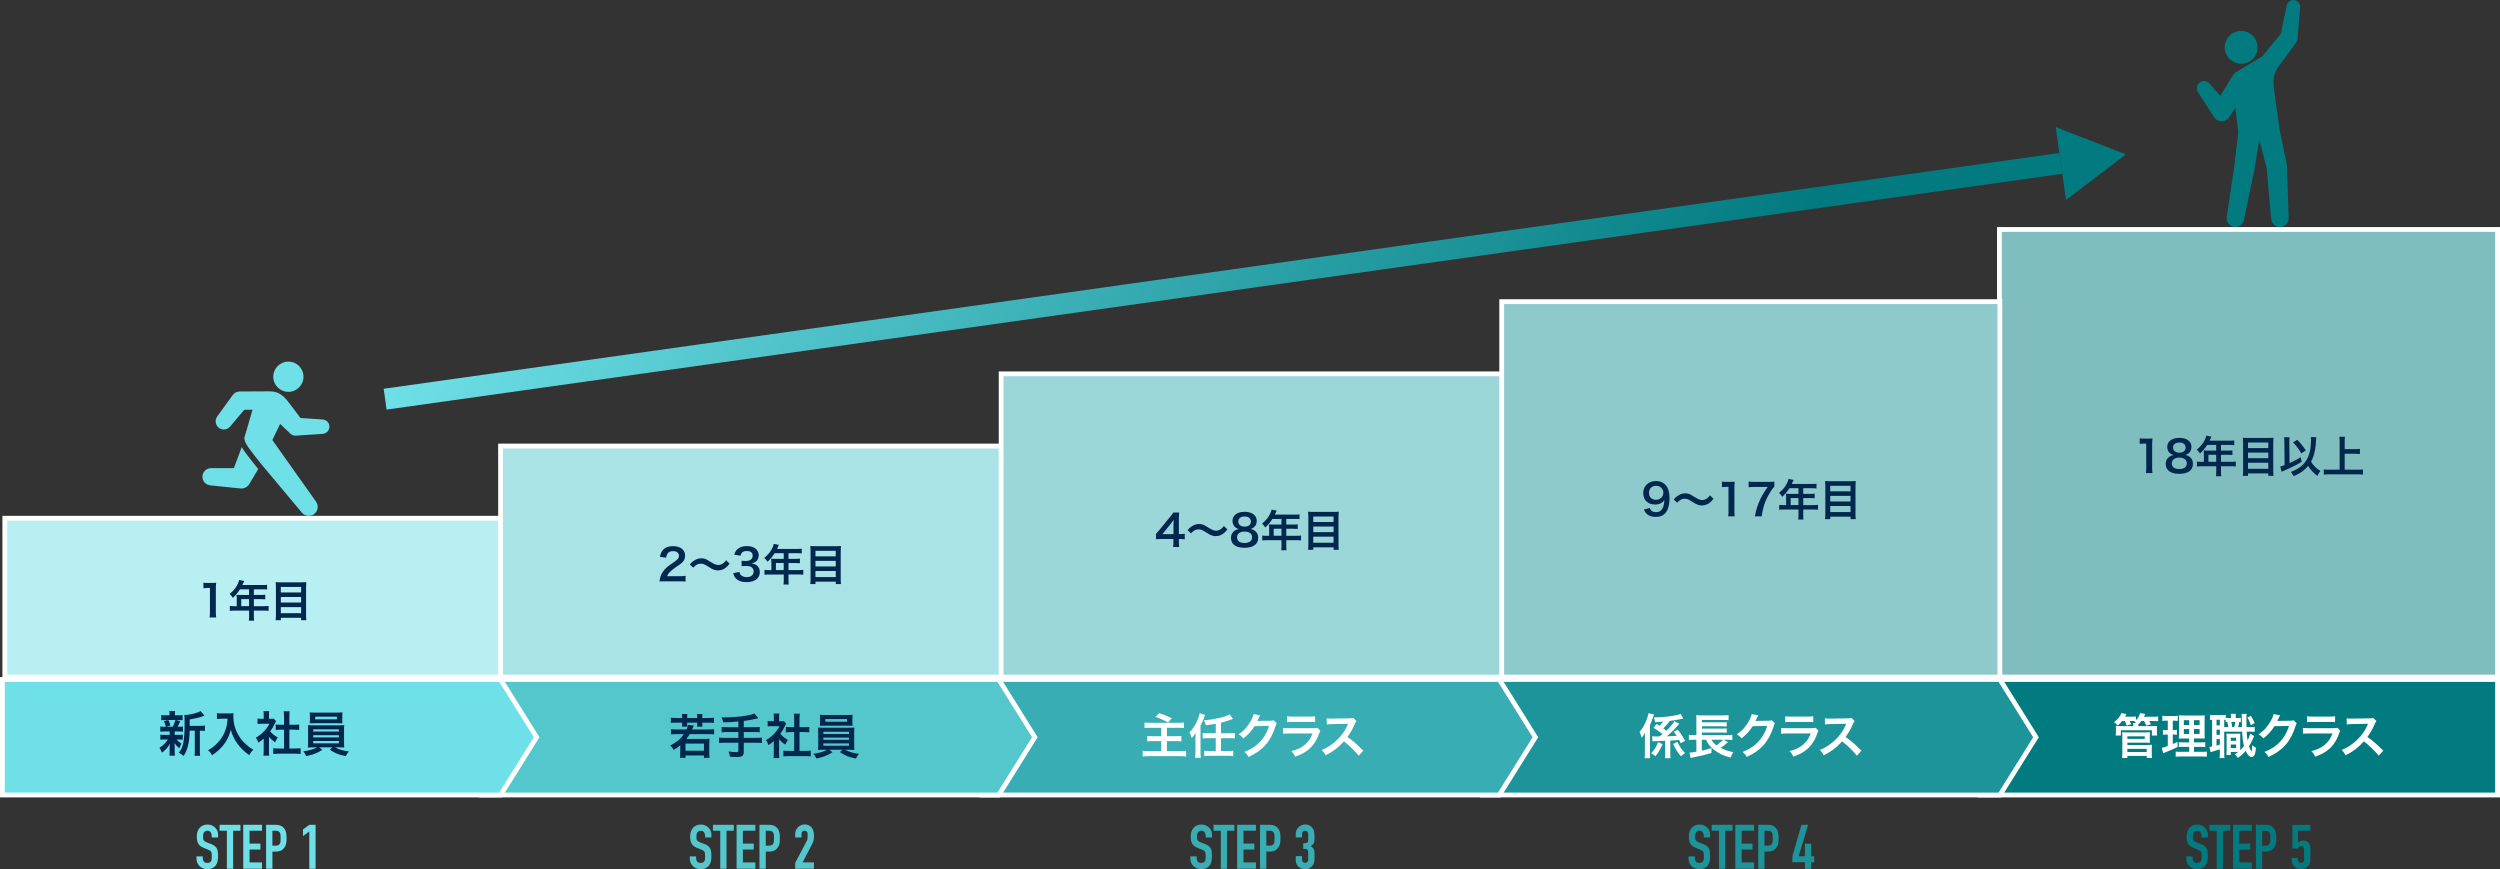 <?xml version="1.0" encoding="UTF-8"?><svg id="_レイヤー_2" xmlns="http://www.w3.org/2000/svg" xmlns:xlink="http://www.w3.org/1999/xlink" viewBox="0 0 1038.81 361.15"><rect x="0" y="0" width="1038.81" height="361.15" fill="#333333" stroke="none"/><defs><style>.cls-1{fill:#017b80;}.cls-2{fill:#00284f;}.cls-3{fill:#fff;}.cls-4{fill:#b7eff3;}.cls-5{fill:#9bd6d9;}.cls-6{fill:#8ec9cc;}.cls-7{fill:#a9e3e6;}.cls-8{fill:#1d949a;}.cls-9{fill:#54c7cd;}.cls-10{fill:#38aeb4;}.cls-11{fill:#6fe0e7;}.cls-12{fill:#80bdbf;}.cls-13{isolation:isolate;}.cls-14{fill:url(#_名称未設定グラデーション_3);}</style><linearGradient id="_名称未設定グラデーション_3" x1="-1739.35" y1="-1330.61" x2="-1740.29" y2="-1330.6" gradientTransform="translate(1121003.85 -10533.54) scale(644.06 -8)" gradientUnits="userSpaceOnUse"><stop offset="0" stop-color="#017b80"/><stop offset="1" stop-color="#6fe0e7"/></linearGradient></defs><g id="_レイヤー_1-2"><g><g><rect id="_長方形_3950-3" class="cls-1" x="822.81" y="282.34" width="215" height="48"/><path class="cls-3" d="m1038.81,331.34h-217v-50h217v50Zm-215-2h213v-46h-213v46Z"/></g><g><rect class="cls-12" x="830.81" y="95.34" width="207" height="186"/><path class="cls-3" d="m1038.81,282.34h-209V94.34h209v188Zm-207-2h205V96.34h-205v184Z"/></g><g class="cls-13"><path class="cls-3" d="m881.83,299.58c-.64.8-1.04,1.2-1.94,1.94-.54-.72-.66-.84-1.46-1.48,1.5-1.04,2.56-2.34,3.04-3.74l2.14.4c-.28.54-.36.72-.6,1.1h2.74c.9,0,1.32-.02,1.78-.1v1.56c.9-.92,1.46-1.86,1.74-2.94l2.14.34c-.32.7-.36.78-.54,1.16h3.94c.98,0,1.38-.02,1.96-.1v1.96c-.54-.06-.98-.08-1.86-.08h-1.86c.44.72.5.82.76,1.36l-1.98.58c-.28-.76-.5-1.2-.94-1.94h-1.12c-.38.52-.58.74-1.22,1.4v.4l-.02.32h5.62c1.14,0,1.5-.02,2.16-.06-.06.36-.06.6-.06,1.24v1.4c0,.6.02.94.08,1.32h-2.16v-2.18h-12.9v2.18h-2.12c.04-.4.08-.76.08-1.32v-1.36c0-.6-.02-.9-.08-1.28.6.04.94.06,2.1.06h5.18v-.32c0-.44,0-.66-.06-.96h1.38c-.42-.32-.52-.4-.92-.62l.3-.22c-.34-.02-.56-.02-.9-.02h-1.32c.32.56.44.82.68,1.32l-1.94.66c-.22-.84-.4-1.3-.74-1.98h-1.08Zm-.08,15.4c.08-.7.12-1.3.12-2.22v-7.2c0-.58-.02-.94-.08-1.32.48.06,1,.08,1.68.08h8.16c.74,0,1.24-.02,1.72-.08-.06.42-.06.8-.06,1.36v1.5c0,.74,0,1.08.06,1.56-.5-.04-.96-.06-1.64-.06h-7.74v.96h8.58c.74,0,1.18-.02,1.64-.08-.06.5-.08,1-.08,1.66v2.02c0,.68.02,1.24.1,1.82h-2.2v-.86h-8.04v.86h-2.22Zm2.22-7.96h7.24v-1.06h-7.24v1.06Zm0,5.44h8.04v-1.3h-8.04v1.3Z"/><path class="cls-3" d="m900,299.46c-.64,0-1,.02-1.5.1v-2.16c.48.08,1,.12,1.82.12h2.82c.8,0,1.28-.02,1.78-.12v2.14c-.5-.06-.92-.08-1.48-.08h-.6v3.9h.46c.52,0,.82-.02,1.26-.1v2.04c-.4-.06-.8-.08-1.26-.08h-.46v3.94c.84-.36,1.08-.46,1.96-.9l.06,2.12c-1.74.86-2.52,1.2-5.62,2.46-.1.04-.2.08-.4.16l-.54-2.26c.68-.14,1.1-.28,2.46-.76v-4.76h-.66c-.58,0-.9.02-1.36.1v-2.06c.48.08.78.1,1.4.1h.62v-3.9h-.76Zm9.66,10.88h-2.22c-1.14,0-1.56.02-2.08.08v-2.04c.5.08.9.1,2.06.1h2.24v-1.64h-1.9c-1.34,0-1.8.02-2.4.06q.04-.46.08-2.48v-4.52c0-1.36-.02-2.02-.1-2.68.76.08,1.4.1,2.7.1h5.52c1.48,0,2.08-.02,2.58-.1-.06.58-.08,1.52-.08,2.74v4.26c0,1.4.02,2.1.08,2.68-.66-.06-.98-.06-2.18-.06h-2.3v1.64h2.56c1.1,0,1.54-.02,2.12-.1v2.06c-.58-.08-1.08-.1-2.1-.1h-2.58v2.06h3.22c1.06,0,1.58-.02,2.12-.1v2.14c-.64-.08-1.18-.1-2.26-.1h-8.42c-1.06,0-1.58.02-2.26.1v-2.14c.54.08.98.1,2.02.1h3.58v-2.06Zm-2.22-11.08v2h2.22v-2h-2.22Zm0,3.68v2.02h2.22v-2.02h-2.22Zm4.22-1.68h2.32v-2h-2.32v2Zm0,3.7h2.32v-2.02h-2.32v2.02Z"/><path class="cls-3" d="m931.12,300.04q-.46-.04-.64-.04c-.14.82-.3,1.5-.5,2.14h1.6q-.04-1.4-.06-4.06c0-.8-.02-.98-.06-1.44h2.08c-.1.7-.1,1.02-.1,2.54,0,.7.02,2.36.04,2.96h1.16c1.2,0,1.6-.02,2.24-.12v2.1c-.74-.08-1.06-.1-2.24-.1h-1.1c.1,1.56.22,2.62.38,3.66.52-1.02,1-2.2,1.12-2.84l1.62,1.02c-.12.24-.28.6-.44.96-.44,1.08-1.12,2.38-1.7,3.3.28.82.44,1.22.68,1.64.18.32.26.42.3.42.14,0,.28-.94.34-2.52.52.46,1.08.84,1.58,1.08-.16,1.54-.32,2.32-.58,2.92-.28.6-.72.92-1.24.92-.84,0-1.78-.96-2.48-2.58-1,1.18-1.84,1.94-3.22,2.96-.5-.8-.7-1.02-1.26-1.54.7-.46.96-.64,1.36-.96h-3.06v1.3h-1.8c.04-.58.08-1.08.08-1.74v-5.42c0-.88-.02-1.12-.06-1.78.34.04.56.06,1.26.06h3.18c.58,0,.84-.02,1.3-.06-.04.46-.04.76-.04,1.78v5.14c.56-.54,1.02-1.06,1.58-1.76-.44-1.66-.62-3.06-.8-5.96h-7.42v8.86c0,1.04.02,1.54.1,2.12h-2.02c.06-.58.1-1.2.1-2.14v-1.5c-.88.28-1.82.58-2.52.78-.94.24-1,.26-1.34.4l-.46-2.16c.22,0,.52-.04,1.1-.16v-11.14c-.42.02-.6.04-.88.08v-2.12c.42.06.88.1,1.68.1h3.14c.86,0,1.28-.02,1.74-.1v1.22c.4.06.72.08,1.24.08h.96v-.12c0-.8-.04-1.16-.12-1.62h2.14c-.08.46-.1.84-.1,1.62v.12h.72c.72,0,1.02-.02,1.42-.06v1.76Zm-10.1,1.38h1.38v-2.34h-1.38v2.34Zm0,3.92h1.38v-2.14h-1.38v2.14Zm0,4.46c.66-.16.84-.22,1.38-.38v-2.3h-1.38v2.68Zm4.92-7.66c-.1-.6-.24-1.34-.44-2.16-.3.02-.38.02-.68.06v-.92c-.28-.02-.36-.02-.6-.04v3.06h1.72Zm.98,8.66h2.26v-1.42h-2.26v1.42Zm.02-2.98h2.24v-1.28h-2.24v1.28Zm.26-7.84c.12.58.24,1.3.34,2.16h.84c.18-.62.34-1.36.44-2.16h-1.62Zm8.08-2.56c.72,1.1,1.06,1.74,1.6,3.02l-1.58.92c-.46-1.44-.76-2.08-1.48-3.16l1.46-.78Z"/><path class="cls-3" d="m954.34,300.54c-.2.3-.28.48-.5,1.2-.92,3.04-2.34,5.74-4.1,7.72-1.84,2.1-4.04,3.66-7.12,5.08-.56-1-.82-1.34-1.7-2.1,2-.82,3.12-1.42,4.38-2.36,2.86-2.12,4.74-4.86,5.84-8.44l-6.02.1c-1.22,1.94-2.78,3.66-4.68,5.12-.6-.82-.9-1.08-1.94-1.72,2.28-1.56,3.72-3.16,5.18-5.8.62-1.14.94-1.92,1.02-2.64l2.74.54q-.12.18-.34.62-.06.1-.26.56-.06.12-.26.52t-.32.64c.26-.02.58-.04.96-.04l4.38-.06c.78,0,1-.04,1.46-.2l1.28,1.26Z"/><path class="cls-3" d="m972.44,303.68c-.2.36-.32.64-.56,1.26-1.04,2.94-2.56,5.16-4.64,6.76-1.42,1.1-2.72,1.78-5.24,2.72-.44-1-.68-1.34-1.56-2.32,2.44-.62,4.02-1.36,5.56-2.64,1.48-1.24,2.34-2.46,3.22-4.68h-9.74c-1.34,0-1.84.02-2.56.1v-2.44c.76.12,1.2.14,2.6.14h9.52c1.24,0,1.64-.04,2.26-.18l1.14,1.28Zm-13.82-6.06c.66.12,1.08.14,2.34.14h6.98c1.26,0,1.68-.02,2.34-.14v2.46c-.62-.08-1-.1-2.3-.1h-7.06c-1.3,0-1.68.02-2.3.1v-2.46Z"/><path class="cls-3" d="m988.4,314c-1.66-2.04-3.96-4.28-6.14-5.94-2.26,2.52-4.56,4.28-7.62,5.78-.56-1.04-.8-1.36-1.62-2.22,1.54-.6,2.5-1.14,4-2.2,3.02-2.12,5.42-5.02,6.72-8.14l.22-.52q-.32.02-6.62.12c-.96.02-1.5.06-2.18.16l-.08-2.56c.56.1.94.12,1.76.12h.48l7.04-.1c1.12-.02,1.28-.04,1.78-.22l1.32,1.36c-.26.3-.42.58-.64,1.08-.92,2.14-1.9,3.88-3.12,5.52,1.26.84,2.34,1.68,3.7,2.9q.5.44,2.92,2.78l-1.92,2.08Z"/></g><g class="cls-13"><path class="cls-2" d="m891.68,196.58c.11-.7.14-1.4.14-2.34v-9.92h-.86c-.67,0-1.19.04-1.85.11v-2.29c.56.09.95.11,1.8.11h1.66c.92,0,1.19-.02,1.84-.09-.11,1.06-.14,1.89-.14,2.97v9.11c0,.96.04,1.6.14,2.34h-2.72Z"/><path class="cls-2" d="m901.42,188.08c-.56-.58-.88-1.46-.88-2.38,0-2.3,1.95-3.76,5.02-3.76,2.18,0,3.78.7,4.56,1.96.31.5.49,1.15.49,1.8,0,1.67-.95,2.9-2.59,3.37.81.11,1.35.34,1.94.85.85.68,1.26,1.62,1.26,2.81,0,2.68-2.02,4.16-5.71,4.16-2.09,0-3.53-.45-4.56-1.44-.67-.65-1.04-1.62-1.04-2.7,0-1.26.49-2.25,1.48-2.95.59-.41,1.04-.59,1.78-.72-.76-.2-1.22-.47-1.75-.99Zm7.26,4.46c0-1.49-1.17-2.39-3.12-2.39s-3.13.92-3.13,2.41,1.15,2.34,3.1,2.34,3.15-.85,3.15-2.36Zm-5.73-6.59c0,1.31,1.01,2.14,2.65,2.14s2.58-.81,2.58-2.12-1.01-2.09-2.61-2.09-2.61.81-2.61,2.07Z"/><path class="cls-2" d="m915.76,188.22c0-.39-.02-.67-.05-1.04.38.04.77.05,1.26.05h3.92v-2.34h-3.76c-.94,1.46-1.82,2.5-2.97,3.55-.52-.77-.72-1.01-1.33-1.6,1.84-1.57,2.77-2.76,3.51-4.52.25-.58.38-.96.43-1.31l2.14.43c-.11.22-.14.27-.27.54-.02.05-.2.43-.52,1.13h8.43c.85,0,1.3-.02,1.84-.09v1.96c-.56-.07-1.03-.09-1.84-.09h-3.67v2.34h2.9c.83,0,1.31-.02,1.85-.09v1.91c-.54-.05-1.03-.07-1.8-.07h-2.95v2.92h4.18c.83,0,1.4-.04,1.96-.11v2.05c-.56-.07-1.19-.11-1.96-.11h-4.18v2.25c0,.92.02,1.4.11,1.93h-2.2c.07-.52.11-1.01.11-1.96v-2.21h-6.05c-.79,0-1.37.04-1.96.11v-2.05c.58.07,1.15.11,1.96.11h.92v-3.67Zm5.13,3.67v-2.92h-3.24v2.92h3.24Z"/><path class="cls-2" d="m942.75,181.97c.85,0,1.39-.02,1.93-.09-.07.72-.09,1.22-.09,1.86v11.81c0,.92.04,1.55.11,2.18h-2.16v-1.01h-8.43v1.01h-2.16c.07-.61.11-1.24.11-2.04v-11.88c0-.7-.04-1.33-.09-1.93.59.07,1.17.09,2.02.09h8.77Zm-.22,4.21v-2.29h-8.43v2.29h8.43Zm-8.43,4.21h8.43v-2.32h-8.43v2.32Zm0,4.41h8.43v-2.52h-8.43v2.52Z"/><path class="cls-2" d="m949.21,183.83c-.02-.96-.05-1.49-.14-2.14h2.29c-.05.5-.09,1.04-.09,1.76v.4l.09,8.59c1.66-.74,3.42-1.68,4.63-2.45l.43,1.89c-2.23,1.37-3.75,2.14-7.08,3.58-.68.31-.81.36-1.26.58l-.58-2.2c.63-.14.94-.25,1.8-.58l-.09-9.44Zm13.25-2.16q-.02.2-.18,2.5c-.09,1.62-.45,3.64-.86,5.02-.29.94-.63,1.73-1.13,2.63.92,1.6,2.18,2.85,3.92,3.87-.52.61-.88,1.21-1.26,2.05-1.58-1.13-2.81-2.45-3.87-4.16-1.46,1.84-3.33,3.17-6.03,4.3-.41-.81-.72-1.28-1.15-1.78,3.17-1.22,5.11-2.68,6.43-4.81,1.3-2.09,1.95-4.92,1.95-8.48,0-.58-.02-.78-.07-1.19l2.27.04Zm-7.9,1.06c1.42,1.44,2.23,2.45,3.56,4.41l-1.85,1.28c-1.37-2.27-1.8-2.85-3.44-4.59l1.73-1.1Z"/><path class="cls-2" d="m974.26,195.17h5.19c.96,0,1.76-.04,2.43-.11v2.16c-.76-.09-1.49-.13-2.39-.13h-11.43c-.85,0-1.67.04-2.48.13v-2.16c.7.07,1.46.11,2.48.11h4.11v-11.63c0-.79-.04-1.33-.13-2.07h2.36c-.09.67-.13,1.26-.13,2.07v3.08h4.23c.79,0,1.44-.04,2.09-.11v2.14c-.65-.07-1.33-.11-2.09-.11h-4.23v6.63Z"/></g><g><path class="cls-11" d="m90.61,347.99h-2.62v-.59c0-.6-.14-1.12-.42-1.55s-.76-.65-1.42-.65c-.36,0-.65.07-.87.21-.22.14-.4.31-.54.51-.14.22-.23.47-.28.76s-.08.58-.08.88c0,.36.01.66.04.9.03.24.09.45.19.64.1.19.25.35.45.49.2.14.47.27.81.41l2,.79c.58.22,1.05.48,1.41.78.36.3.64.65.85,1.04.19.41.32.88.39,1.4.07.52.1,1.12.1,1.78,0,.77-.08,1.48-.23,2.14-.15.66-.4,1.22-.74,1.68-.36.48-.83.86-1.41,1.13-.58.27-1.29.41-2.13.41-.63,0-1.22-.11-1.77-.33-.55-.22-1.02-.53-1.41-.92-.39-.39-.71-.85-.94-1.37s-.35-1.09-.35-1.71v-.97h2.62v.82c0,.48.14.91.42,1.3s.76.58,1.42.58c.45,0,.79-.06,1.04-.19s.44-.31.58-.55c.14-.24.22-.53.24-.86.03-.33.04-.71.04-1.12,0-.48-.02-.87-.05-1.18-.04-.31-.1-.56-.21-.74-.12-.19-.28-.34-.47-.46-.2-.12-.46-.25-.78-.38l-1.87-.77c-1.13-.46-1.88-1.07-2.27-1.83-.38-.76-.58-1.71-.58-2.86,0-.68.09-1.33.28-1.95.19-.62.47-1.15.85-1.59.36-.44.82-.8,1.37-1.06.56-.27,1.22-.4,1.99-.4.65,0,1.24.12,1.78.36.54.24,1,.56,1.4.95.79.82,1.18,1.76,1.18,2.82v1.28Z"/><path class="cls-11" d="m94.27,360.99v-15.8h-3.03v-2.46h8.67v2.46h-3.03v15.8h-2.62Z"/><path class="cls-11" d="m101.07,360.99v-18.27h7.8v2.46h-5.18v5.36h4.52v2.46h-4.52v5.36h5.18v2.62h-7.8Z"/><path class="cls-11" d="m110.57,360.99v-18.27h3.93c.72,0,1.35.09,1.9.28.55.19,1.04.52,1.49,1s.75,1.04.92,1.68c.17.64.26,1.51.26,2.6,0,.82-.05,1.51-.14,2.08-.09.56-.29,1.09-.6,1.59-.36.6-.84,1.06-1.44,1.4-.6.33-1.38.5-2.36.5h-1.33v7.13h-2.62Zm2.62-15.8v6.21h1.26c.53,0,.94-.08,1.23-.23.29-.15.5-.37.64-.64.14-.26.22-.57.24-.95.03-.38.04-.79.04-1.26,0-.43,0-.83-.03-1.22-.02-.38-.09-.72-.23-1.01-.14-.29-.34-.51-.62-.67-.27-.15-.67-.23-1.18-.23h-1.36Z"/><path class="cls-11" d="m128.52,360.99v-15.5l-2.62,1.92v-2.77l2.62-1.92h2.62v18.27h-2.62Z"/></g><g><path class="cls-9" d="m295.61,347.99h-2.62v-.59c0-.6-.14-1.12-.42-1.55s-.76-.65-1.42-.65c-.36,0-.65.07-.87.21-.22.14-.4.31-.54.51-.14.22-.23.47-.28.76-.05.28-.08.58-.08.88,0,.36.01.66.04.9.03.24.09.45.19.64.1.19.25.35.45.49.2.14.47.27.81.41l2,.79c.58.22,1.05.48,1.41.78.36.3.64.65.85,1.04.19.41.32.88.38,1.4.07.52.1,1.12.1,1.78,0,.77-.08,1.48-.23,2.14-.15.66-.4,1.22-.74,1.68-.36.48-.83.86-1.41,1.13-.58.27-1.29.41-2.13.41-.63,0-1.22-.11-1.77-.33-.55-.22-1.02-.53-1.41-.92-.39-.39-.71-.85-.94-1.37s-.35-1.09-.35-1.71v-.97h2.62v.82c0,.48.14.91.42,1.3s.76.58,1.42.58c.45,0,.79-.06,1.04-.19s.44-.31.58-.55c.14-.24.22-.53.24-.86.03-.33.04-.71.04-1.12,0-.48-.02-.87-.05-1.18s-.1-.56-.21-.74c-.12-.19-.28-.34-.47-.46-.2-.12-.46-.25-.78-.38l-1.87-.77c-1.13-.46-1.89-1.07-2.27-1.83-.38-.76-.58-1.71-.58-2.86,0-.68.09-1.33.28-1.95.19-.62.47-1.15.85-1.59.36-.44.82-.8,1.37-1.06.56-.27,1.22-.4,1.99-.4.65,0,1.24.12,1.78.36.54.24,1,.56,1.4.95.79.82,1.18,1.76,1.18,2.82v1.28Z"/><path class="cls-9" d="m299.28,360.99v-15.8h-3.03v-2.46h8.67v2.46h-3.03v15.8h-2.62Z"/><path class="cls-9" d="m306.07,360.99v-18.27h7.8v2.46h-5.18v5.36h4.52v2.46h-4.52v5.36h5.18v2.62h-7.8Z"/><path class="cls-9" d="m315.57,360.99v-18.27h3.93c.72,0,1.35.09,1.9.28.55.19,1.04.52,1.49,1,.45.48.75,1.04.92,1.68.17.64.26,1.51.26,2.6,0,.82-.05,1.51-.14,2.08s-.29,1.09-.6,1.59c-.36.6-.84,1.06-1.44,1.4-.6.33-1.39.5-2.36.5h-1.33v7.13h-2.62Zm2.62-15.8v6.21h1.26c.53,0,.94-.08,1.23-.23.29-.15.5-.37.64-.64.14-.26.22-.57.24-.95.03-.38.04-.79.04-1.26,0-.43,0-.83-.03-1.22-.02-.38-.09-.72-.23-1.01s-.34-.51-.62-.67c-.27-.15-.67-.23-1.18-.23h-1.36Z"/><path class="cls-9" d="m330.42,360.99v-2.46l4.72-8.9c.24-.44.38-.83.41-1.17.03-.33.05-.75.05-1.24,0-.22,0-.46-.01-.71s-.06-.47-.14-.65c-.09-.19-.21-.35-.39-.47-.17-.13-.42-.19-.74-.19-.39,0-.71.11-.94.33-.23.22-.35.55-.35.97v1.49h-2.62v-1.44c0-.55.1-1.06.31-1.54.21-.48.49-.9.85-1.26.34-.36.75-.65,1.23-.86.48-.21.99-.32,1.54-.32.68,0,1.27.12,1.76.37.49.25.89.59,1.22,1.01.31.43.53.92.68,1.46.14.55.22,1.13.22,1.74,0,.45,0,.82-.03,1.12-.02.3-.05.59-.1.86-.05.27-.14.55-.26.82-.12.27-.28.61-.49,1l-3.85,7.41h4.72v2.62h-7.8Z"/></g><g><path class="cls-10" d="m503.61,347.99h-2.62v-.59c0-.6-.14-1.12-.42-1.55s-.76-.65-1.42-.65c-.36,0-.65.07-.87.21-.22.14-.4.31-.54.51-.14.22-.23.47-.28.76-.05.28-.08.58-.08.88,0,.36.01.66.04.9.03.24.09.45.19.64.1.19.25.35.45.49.2.14.47.27.81.41l2,.79c.58.22,1.05.48,1.41.78.36.3.64.65.85,1.04.19.41.32.88.38,1.4.07.52.1,1.12.1,1.78,0,.77-.08,1.48-.23,2.14-.15.66-.4,1.22-.74,1.68-.36.48-.83.86-1.41,1.13-.58.27-1.29.41-2.13.41-.63,0-1.22-.11-1.77-.33-.55-.22-1.02-.53-1.41-.92-.39-.39-.71-.85-.94-1.37s-.35-1.09-.35-1.71v-.97h2.62v.82c0,.48.14.91.42,1.3s.76.58,1.42.58c.45,0,.79-.06,1.04-.19s.44-.31.58-.55c.14-.24.22-.53.24-.86.03-.33.04-.71.04-1.12,0-.48-.02-.87-.05-1.18s-.1-.56-.21-.74c-.12-.19-.28-.34-.47-.46-.2-.12-.46-.25-.78-.38l-1.87-.77c-1.13-.46-1.89-1.07-2.27-1.83-.38-.76-.58-1.71-.58-2.86,0-.68.09-1.33.28-1.95.19-.62.47-1.15.85-1.59.36-.44.82-.8,1.37-1.06.56-.27,1.22-.4,1.99-.4.65,0,1.24.12,1.78.36.54.24,1,.56,1.4.95.79.82,1.18,1.76,1.18,2.82v1.28Z"/><path class="cls-10" d="m507.27,360.99v-15.8h-3.03v-2.46h8.67v2.46h-3.03v15.8h-2.62Z"/><path class="cls-10" d="m514.07,360.99v-18.27h7.8v2.46h-5.18v5.36h4.52v2.46h-4.52v5.36h5.18v2.62h-7.8Z"/><path class="cls-10" d="m523.57,360.99v-18.27h3.93c.72,0,1.35.09,1.9.28.55.19,1.04.52,1.49,1,.45.48.75,1.04.92,1.68.17.64.26,1.51.26,2.6,0,.82-.05,1.51-.14,2.08s-.29,1.09-.6,1.59c-.36.6-.84,1.06-1.44,1.4-.6.33-1.39.5-2.36.5h-1.33v7.13h-2.62Zm2.62-15.8v6.21h1.26c.53,0,.94-.08,1.23-.23.29-.15.5-.37.64-.64.14-.26.22-.57.24-.95.03-.38.04-.79.04-1.26,0-.43,0-.83-.03-1.22-.02-.38-.09-.72-.23-1.01s-.34-.51-.62-.67c-.27-.15-.67-.23-1.18-.23h-1.36Z"/><path class="cls-10" d="m541.52,350.42c.79,0,1.33-.09,1.63-.28.3-.19.45-.62.45-1.31v-2.36c0-.38-.12-.68-.35-.92-.23-.24-.54-.36-.94-.36-.46,0-.79.15-.99.44s-.29.57-.29.85v1.49h-2.62v-1.51c0-.53.1-1.03.31-1.51.21-.48.49-.89.85-1.23.36-.34.78-.62,1.26-.82.48-.21.99-.31,1.54-.31.72,0,1.31.14,1.78.42.47.28.83.57,1.06.86.17.21.32.41.45.62.13.21.24.45.32.74.15.56.23,1.4.23,2.51,0,.63-.01,1.15-.04,1.54-.03.39-.09.72-.19.98-.12.27-.29.5-.5.69s-.51.39-.88.62c.41.26.72.5.94.72.21.22.37.48.47.77.1.31.16.67.18,1.09.02.42.03.95.03,1.6,0,.6-.01,1.09-.04,1.49-.03.39-.06.72-.12.97-.05.27-.12.5-.21.69-.09.19-.2.38-.33.59-.32.48-.74.88-1.24,1.19-.5.32-1.17.47-1.99.47-.41,0-.85-.07-1.31-.21-.46-.14-.88-.36-1.26-.67-.38-.31-.69-.71-.94-1.21s-.37-1.1-.37-1.82v-1.49h2.62v1.36c0,.41.12.75.35,1.01.23.27.54.4.94.4s.71-.13.94-.4c.23-.27.35-.62.35-1.06v-2.62c0-.72-.14-1.19-.41-1.41-.15-.14-.36-.22-.63-.26-.27-.03-.61-.05-1.04-.05v-2.31Z"/></g><g><path class="cls-8" d="m710.61,347.99h-2.62v-.59c0-.6-.14-1.12-.42-1.55s-.76-.65-1.42-.65c-.36,0-.65.07-.87.21-.22.14-.4.31-.54.51-.14.22-.23.47-.28.76s-.08.58-.08.88c0,.36.01.66.04.9.03.24.09.45.19.64.1.19.25.35.45.49.2.14.47.27.81.41l2,.79c.58.22,1.05.48,1.41.78.36.3.64.65.85,1.04.19.41.32.88.38,1.4.07.52.1,1.12.1,1.78,0,.77-.08,1.48-.23,2.14-.15.66-.4,1.22-.74,1.68-.36.48-.83.86-1.41,1.13-.58.27-1.29.41-2.13.41-.63,0-1.22-.11-1.77-.33-.55-.22-1.02-.53-1.41-.92-.39-.39-.71-.85-.94-1.37-.23-.52-.35-1.09-.35-1.71v-.97h2.62v.82c0,.48.14.91.42,1.3s.76.58,1.42.58c.44,0,.79-.06,1.04-.19s.44-.31.58-.55c.14-.24.22-.53.24-.86.03-.33.04-.71.04-1.12,0-.48-.02-.87-.05-1.18-.03-.31-.1-.56-.21-.74-.12-.19-.28-.34-.47-.46-.2-.12-.46-.25-.78-.38l-1.87-.77c-1.13-.46-1.89-1.07-2.27-1.83-.38-.76-.58-1.71-.58-2.86,0-.68.09-1.33.28-1.95.19-.62.47-1.15.85-1.59.36-.44.82-.8,1.37-1.06.56-.27,1.22-.4,1.99-.4.65,0,1.24.12,1.78.36.54.24,1.01.56,1.4.95.79.82,1.18,1.76,1.18,2.82v1.28Z"/><path class="cls-8" d="m714.28,360.99v-15.8h-3.03v-2.46h8.67v2.46h-3.03v15.8h-2.62Z"/><path class="cls-8" d="m721.07,360.99v-18.27h7.8v2.46h-5.18v5.36h4.52v2.46h-4.52v5.36h5.18v2.62h-7.8Z"/><path class="cls-8" d="m730.57,360.99v-18.27h3.92c.72,0,1.35.09,1.9.28.55.19,1.04.52,1.49,1s.75,1.04.92,1.68c.17.64.26,1.51.26,2.6,0,.82-.05,1.51-.14,2.08s-.29,1.09-.6,1.59c-.36.6-.84,1.06-1.44,1.4-.6.33-1.39.5-2.36.5h-1.33v7.13h-2.62Zm2.62-15.8v6.21h1.26c.53,0,.94-.08,1.23-.23.29-.15.5-.37.64-.64.14-.26.22-.57.24-.95.03-.38.04-.79.04-1.26,0-.43,0-.83-.03-1.22s-.09-.72-.23-1.01-.34-.51-.62-.67c-.27-.15-.67-.23-1.18-.23h-1.36Z"/><path class="cls-8" d="m749.99,360.99v-2.72h-5.21v-2.46l3.77-13.08h2.77l-3.93,13.08h2.59v-5.21h2.62v5.21h1.26v2.46h-1.26v2.72h-2.62Z"/></g><g><rect class="cls-4" x="2" y="215.34" width="207" height="66"/><path class="cls-3" d="m210,282.34H1v-68h209v68Zm-207-2h205v-64H3v64Z"/></g><g class="cls-13"><path class="cls-2" d="m87.09,256.56c.11-.7.14-1.4.14-2.34v-9.92h-.86c-.67,0-1.19.04-1.85.11v-2.29c.56.09.95.11,1.8.11h1.66c.92,0,1.19-.02,1.84-.09-.11,1.06-.14,1.89-.14,2.97v9.11c0,.96.04,1.6.14,2.34h-2.72Z"/><path class="cls-2" d="m98.35,248.2c0-.4-.02-.67-.05-1.04.38.04.77.05,1.26.05h3.93v-2.34h-3.76c-.94,1.46-1.82,2.5-2.97,3.55-.52-.78-.72-1.01-1.33-1.6,1.84-1.57,2.77-2.75,3.51-4.52.25-.58.38-.95.43-1.31l2.14.43c-.11.22-.14.27-.27.54-.02.05-.2.43-.52,1.13h8.43c.85,0,1.3-.02,1.84-.09v1.96c-.56-.07-1.03-.09-1.84-.09h-3.67v2.34h2.9c.83,0,1.31-.02,1.85-.09v1.91c-.54-.05-1.03-.07-1.8-.07h-2.95v2.92h4.18c.83,0,1.4-.04,1.96-.11v2.05c-.56-.07-1.19-.11-1.96-.11h-4.18v2.25c0,.92.02,1.4.11,1.93h-2.2c.07-.52.11-1.01.11-1.96v-2.21h-6.05c-.79,0-1.37.04-1.96.11v-2.05c.58.07,1.15.11,1.96.11h.92v-3.67Zm5.13,3.67v-2.92h-3.24v2.92h3.24Z"/><path class="cls-2" d="m125.34,241.96c.85,0,1.39-.02,1.93-.09-.07.72-.09,1.22-.09,1.85v11.81c0,.92.04,1.55.11,2.18h-2.16v-1.01h-8.43v1.01h-2.16c.07-.61.11-1.24.11-2.03v-11.88c0-.7-.04-1.33-.09-1.93.59.07,1.17.09,2.02.09h8.77Zm-.22,4.21v-2.29h-8.43v2.29h8.43Zm-8.43,4.21h8.43v-2.32h-8.43v2.32Zm0,4.41h8.43v-2.52h-8.43v2.52Z"/></g><g><rect class="cls-7" x="208" y="185.34" width="209" height="96"/><path class="cls-3" d="m418,282.34h-211v-98h211v98Zm-209-2h207v-94h-207v94Z"/></g><g class="cls-13"><path class="cls-2" d="m276.38,241.55c-1.4,0-1.69.02-2.32.09.11-1.03.23-1.66.47-2.3.49-1.31,1.3-2.47,2.47-3.53.63-.56,1.17-.97,2.97-2.18,1.66-1.13,2.16-1.73,2.16-2.65,0-1.22-.95-1.98-2.48-1.98-1.04,0-1.84.36-2.29,1.06-.31.43-.43.83-.56,1.66l-2.58-.31c.25-1.37.58-2.11,1.24-2.88.9-1.04,2.32-1.6,4.12-1.6,3.15,0,5.1,1.51,5.1,3.98,0,1.19-.4,2.05-1.28,2.88-.5.47-.68.61-3.02,2.21-.79.56-1.69,1.31-2.14,1.8-.54.58-.76.94-1.03,1.62h5.04c1.13,0,2.04-.05,2.63-.14v2.38c-.85-.07-1.57-.11-2.72-.11h-5.78Z"/><path class="cls-2" d="m286.64,234.53c.67-.81.99-1.1,1.78-1.6,1.1-.68,1.91-.94,2.95-.94.83,0,1.55.16,2.32.54q.47.23,1.64.99c1.37.88,2.32,1.26,3.19,1.26.38,0,.9-.14,1.33-.34.77-.4,1.24-.79,1.87-1.64l1.44,1.44c-.74.94-1.12,1.31-1.71,1.75-.92.68-1.94,1.03-3.11,1.03-.54,0-1.1-.09-1.58-.25-.7-.23-1.06-.41-2.47-1.33-1.58-1.01-2.14-1.22-3.1-1.22-1.17,0-2,.43-3.13,1.66l-1.42-1.33Z"/><path class="cls-2" d="m307.21,237.64c.23.83.4,1.12.85,1.48.59.47,1.31.7,2.18.7,1.78,0,2.92-.92,2.92-2.34,0-.83-.36-1.51-1.01-1.89-.43-.25-1.28-.43-2.07-.43s-1.31.02-1.93.09v-2.23c.58.07.97.09,1.75.09,1.8,0,2.86-.83,2.86-2.21,0-1.24-.85-1.94-2.38-1.94-.88,0-1.53.2-1.96.56-.36.34-.54.65-.76,1.39l-2.58-.43c.45-1.33.86-1.96,1.71-2.58.92-.67,2.09-.99,3.53-.99,3.01,0,4.95,1.51,4.95,3.85,0,1.08-.47,2.07-1.24,2.65-.4.31-.79.45-1.75.7,1.28.2,1.94.5,2.58,1.21.59.67.86,1.42.86,2.49,0,.97-.41,1.96-1.08,2.63-.99.95-2.5,1.46-4.43,1.46-2.11,0-3.55-.54-4.57-1.71-.45-.5-.68-.97-1.01-2.02l2.58-.5Z"/><path class="cls-2" d="m320.51,233.2c0-.4-.02-.67-.05-1.04.38.04.77.05,1.26.05h3.93v-2.34h-3.76c-.94,1.46-1.82,2.5-2.97,3.55-.52-.77-.72-1.01-1.33-1.6,1.84-1.57,2.77-2.75,3.51-4.52.25-.58.38-.95.43-1.31l2.14.43c-.11.22-.14.27-.27.54-.02.05-.2.43-.52,1.13h8.43c.85,0,1.3-.02,1.84-.09v1.96c-.56-.07-1.03-.09-1.84-.09h-3.67v2.34h2.9c.83,0,1.31-.02,1.85-.09v1.91c-.54-.05-1.03-.07-1.8-.07h-2.95v2.92h4.18c.83,0,1.41-.04,1.96-.11v2.05c-.56-.07-1.19-.11-1.96-.11h-4.18v2.25c0,.92.02,1.4.11,1.93h-2.2c.07-.52.11-1.01.11-1.96v-2.21h-6.05c-.79,0-1.37.04-1.96.11v-2.05c.58.07,1.15.11,1.96.11h.92v-3.67Zm5.13,3.67v-2.92h-3.24v2.92h3.24Z"/><path class="cls-2" d="m347.5,226.95c.85,0,1.39-.02,1.93-.09-.07.72-.09,1.22-.09,1.85v11.81c0,.92.04,1.55.11,2.18h-2.16v-1.01h-8.43v1.01h-2.16c.07-.61.11-1.24.11-2.03v-11.88c0-.7-.04-1.33-.09-1.93.59.07,1.17.09,2.02.09h8.77Zm-.22,4.21v-2.29h-8.43v2.29h8.43Zm-8.43,4.21h8.43v-2.32h-8.43v2.32Zm0,4.41h8.43v-2.52h-8.43v2.52Z"/></g><g><rect class="cls-5" x="416" y="155.34" width="209" height="126"/><path class="cls-3" d="m626,282.34h-211v-128h211v128Zm-209-2h207v-124h-207v124Z"/></g><g class="cls-13"><path class="cls-2" d="m492.31,224.1c-.67-.09-1.04-.11-1.8-.13h-.65v1.28c0,.92.04,1.39.14,2.05h-2.56c.11-.63.14-1.19.14-2.09v-1.24h-4.99c-1.06,0-1.64.02-2.25.07v-2.21c.61-.67.81-.9,1.44-1.66l4.27-5.22c.79-.95,1.08-1.33,1.5-1.98h2.43c-.11,1.04-.13,1.67-.13,3.04v5.91h.63c.72,0,1.15-.04,1.82-.13v2.3Zm-4.7-5.89c0-.85.02-1.42.09-2.16-.36.52-.58.81-1.22,1.6l-3.46,4.29h4.59v-3.73Z"/><path class="cls-2" d="m493.48,220.28c.67-.81.99-1.1,1.78-1.6,1.1-.68,1.91-.94,2.95-.94.83,0,1.55.16,2.32.54q.47.23,1.64.99c1.37.88,2.32,1.26,3.19,1.26.38,0,.9-.14,1.33-.34.77-.4,1.24-.79,1.87-1.64l1.44,1.44c-.74.94-1.12,1.31-1.71,1.75-.92.68-1.95,1.03-3.12,1.03-.54,0-1.1-.09-1.58-.25-.7-.23-1.06-.41-2.47-1.33-1.58-1.01-2.14-1.22-3.1-1.22-1.17,0-2,.43-3.13,1.66l-1.42-1.33Z"/><path class="cls-2" d="m513.01,218.81c-.56-.58-.88-1.46-.88-2.38,0-2.3,1.95-3.76,5.02-3.76,2.18,0,3.78.7,4.56,1.96.31.5.49,1.15.49,1.8,0,1.67-.95,2.9-2.59,3.37.81.11,1.35.34,1.94.85.85.68,1.26,1.62,1.26,2.81,0,2.68-2.02,4.16-5.71,4.16-2.09,0-3.53-.45-4.56-1.44-.67-.65-1.04-1.62-1.04-2.7,0-1.26.49-2.25,1.48-2.95.59-.41,1.04-.59,1.78-.72-.76-.2-1.22-.47-1.75-.99Zm7.26,4.46c0-1.49-1.17-2.39-3.12-2.39s-3.13.92-3.13,2.41,1.15,2.34,3.1,2.34,3.15-.85,3.15-2.36Zm-5.73-6.59c0,1.31,1.01,2.14,2.65,2.14s2.58-.81,2.58-2.12-1.01-2.09-2.61-2.09-2.61.81-2.61,2.07Z"/><path class="cls-2" d="m527.36,218.95c0-.4-.02-.67-.05-1.04.38.04.77.05,1.26.05h3.92v-2.34h-3.76c-.94,1.46-1.82,2.5-2.97,3.55-.52-.77-.72-1.01-1.33-1.6,1.84-1.57,2.77-2.75,3.51-4.52.25-.58.38-.95.43-1.31l2.14.43c-.11.22-.14.27-.27.54-.02.05-.2.43-.52,1.13h8.43c.85,0,1.3-.02,1.84-.09v1.96c-.56-.07-1.03-.09-1.84-.09h-3.67v2.34h2.9c.83,0,1.31-.02,1.85-.09v1.91c-.54-.05-1.03-.07-1.8-.07h-2.95v2.92h4.18c.83,0,1.4-.04,1.96-.11v2.05c-.56-.07-1.19-.11-1.96-.11h-4.18v2.25c0,.92.02,1.4.11,1.93h-2.2c.07-.52.11-1.01.11-1.96v-2.21h-6.05c-.79,0-1.37.04-1.96.11v-2.05c.58.07,1.15.11,1.96.11h.92v-3.67Zm5.13,3.67v-2.92h-3.24v2.92h3.24Z"/><path class="cls-2" d="m554.34,212.7c.85,0,1.39-.02,1.93-.09-.07.72-.09,1.22-.09,1.85v11.81c0,.92.04,1.55.11,2.18h-2.16v-1.01h-8.43v1.01h-2.16c.07-.61.11-1.24.11-2.03v-11.88c0-.7-.04-1.33-.09-1.93.59.07,1.17.09,2.02.09h8.77Zm-.22,4.21v-2.29h-8.43v2.29h8.43Zm-8.43,4.21h8.43v-2.32h-8.43v2.32Zm0,4.41h8.43v-2.52h-8.43v2.52Z"/></g><g><polygon id="_長方形_3950-3-2" class="cls-8" points="616 282.34 831 282.34 846 306.34 831 330.34 616 330.34 616 282.34"/><path class="cls-3" d="m831.56,331.34h-216.55v-50h216.55l15.62,25-15.62,25Zm-214.55-2h213.45l14.38-23-14.38-23h-213.45v46Z"/></g><g><rect class="cls-6" x="624" y="125.34" width="207" height="156"/><path class="cls-3" d="m832,282.34h-209V124.34h209v158Zm-207-2h205V126.34h-205v154Z"/></g><g><polygon id="_長方形_3950-2" class="cls-10" points="408 282.34 623 282.34 638 306.34 623 330.34 408 330.34 408 282.34"/><path class="cls-3" d="m623.55,331.34h-216.55v-50h216.55l15.62,25-15.62,25Zm-214.55-2h213.45l14.38-23-14.38-23h-213.45v46Z"/></g><g class="cls-13"><path class="cls-3" d="m683.5,307.08q0-.58.06-2.56c-.58,1-.8,1.3-1.4,2.04-.22-.86-.44-1.46-.88-2.4,1.18-1.36,2.14-3.04,2.92-5.06.42-1.1.7-2.06.78-2.76l2.3.54c-.18.46-.2.52-.36,1.04-.34.98-.72,1.98-1.34,3.44v11.28c0,1.02.02,1.64.1,2.4h-2.3c.1-.84.12-1.36.12-2.38v-5.58Zm7.32,2.1c-.5,1.2-.74,1.7-1.38,2.8-.6,1.02-.86,1.4-1.62,2.26-.6-.54-.98-.82-1.74-1.26,1.48-1.54,2.12-2.56,2.86-4.62l1.88.82Zm8.62-10.6c-.36.08-.6.12-.76.16-1.6.34-3.3.64-4.82.82-1.14,1.48-1.76,2.18-2.72,3.1.58.42.76.54,1.26.96,1.58-1.5,2.86-3.02,3.34-3.96l2.04,1.08q-.16.16-.84.96c-1.04,1.26-2.92,3.08-4.32,4.26,1.78-.08,3.16-.14,4.1-.2-.34-.54-.58-.86-1.22-1.72l1.7-.8c1.3,1.64,1.52,1.96,3.02,4.62l-1.88.98c-.32-.74-.44-1-.62-1.36-2.02.18-2.16.18-3.68.26v5.12c0,1.06.02,1.54.12,2.18h-2.34c.1-.62.12-1.14.12-2.16v-5.06c-4.08.14-5,.18-5.32.24l-.12-2.12c.4.06.82.08,1.52.08.12,0,.14,0,1.56-.02.68-.5.84-.62,1.26-.96-1.12-.94-2.28-1.74-3.78-2.62l1.28-1.6c.6.36.82.5,1.22.76.52-.5,1.08-1.14,1.52-1.74-1.26.14-1.96.18-3.3.24-.12-.6-.16-.82-.24-1.06-.02-.06-.1-.24-.2-.5-.02-.08-.08-.24-.16-.42h.54c3.6,0,9.52-.8,10.62-1.44l1.1,1.92Zm-2.44,9.68c.96,2.08,1.74,3.2,3.18,4.66-.64.44-1.16.82-1.72,1.34-1.48-1.76-2.1-2.72-3.24-5.12l1.78-.88Z"/><path class="cls-3" d="m718.02,308.36c-.16.12-.4.34-1.14,1-.52.46-1.16.92-1.92,1.38,1.68.88,3.34,1.44,5.24,1.78-.48.78-.72,1.3-1.06,2.3-3-.76-5.24-1.84-7.2-3.48-1.44-1.22-2.24-2.24-3.06-3.96h-1.74v4.54c1.74-.38,2.62-.62,4.02-1.08l.02,2c-2.16.72-4.28,1.24-7.82,1.92-.48.1-.54.1-.9.2l-.42-2.24c.64-.02,1.52-.12,2.84-.36v-4.98h-1.08c-.84,0-1.38.02-2.04.12v-2.16c.42.08,1.16.12,2.08.12h1.04v-6.32c0-1.08-.02-1.42-.08-1.98.6.08,1.2.1,2.18.1h8.96c1.16,0,1.72-.02,2.32-.12v2.12c-.64-.08-1.1-.1-2.3-.1h-8.78v1h8.48c.8,0,1.42-.04,1.84-.1v1.82c-.4-.06-1.34-.1-1.84-.1h-8.48v.98h8.48c.8,0,1.46-.04,1.84-.1v1.84c-.56-.08-1.02-.1-1.84-.1h-8.48v1.06h10.66c.9,0,1.44-.04,1.98-.12v2.16c-.5-.08-1.1-.12-1.8-.12h-1.88l1.88.98Zm-6.88-.98c.58,1.04,1.08,1.58,2.1,2.32,1-.68,2.12-1.64,2.68-2.32h-4.78Z"/><path class="cls-3" d="m737.52,300.54c-.2.3-.28.48-.5,1.2-.92,3.04-2.34,5.74-4.1,7.72-1.84,2.1-4.04,3.66-7.12,5.08-.56-1-.82-1.34-1.7-2.1,2-.82,3.12-1.42,4.38-2.36,2.86-2.12,4.74-4.86,5.84-8.44l-6.02.1c-1.22,1.94-2.78,3.66-4.68,5.12-.6-.82-.9-1.08-1.94-1.72,2.28-1.56,3.72-3.16,5.18-5.8.62-1.14.94-1.92,1.02-2.64l2.74.54q-.12.18-.34.62-.06.1-.26.56-.06.12-.26.52t-.32.64c.26-.02.58-.04.96-.04l4.38-.06c.78,0,1-.04,1.46-.2l1.28,1.26Z"/><path class="cls-3" d="m755.62,303.68c-.2.36-.32.64-.56,1.26-1.04,2.94-2.56,5.16-4.64,6.76-1.42,1.1-2.72,1.78-5.24,2.72-.44-1-.68-1.34-1.56-2.32,2.44-.62,4.02-1.36,5.56-2.64,1.48-1.24,2.34-2.46,3.22-4.68h-9.74c-1.34,0-1.84.02-2.56.1v-2.44c.76.12,1.2.14,2.6.14h9.52c1.24,0,1.64-.04,2.26-.18l1.14,1.28Zm-13.82-6.06c.66.12,1.08.14,2.34.14h6.98c1.26,0,1.68-.02,2.34-.14v2.46c-.62-.08-1-.1-2.3-.1h-7.06c-1.3,0-1.68.02-2.3.1v-2.46Z"/><path class="cls-3" d="m771.58,314c-1.66-2.04-3.96-4.28-6.14-5.94-2.26,2.52-4.56,4.28-7.62,5.78-.56-1.04-.8-1.36-1.62-2.22,1.54-.6,2.5-1.14,4-2.2,3.02-2.12,5.42-5.02,6.72-8.14l.22-.52q-.32.02-6.62.12c-.96.02-1.5.06-2.18.16l-.08-2.56c.56.1.94.12,1.76.12h.48l7.04-.1c1.12-.02,1.28-.04,1.78-.22l1.32,1.36c-.26.3-.42.58-.64,1.08-.92,2.14-1.9,3.88-3.12,5.52,1.26.84,2.34,1.68,3.7,2.9q.5.44,2.92,2.78l-1.92,2.08Z"/></g><g><polygon class="cls-9" points="200 282.34 415 282.34 430 306.34 415 330.34 200 330.34 200 282.34"/><path class="cls-3" d="m415.56,331.34h-216.55v-50h216.55l15.62,25-15.62,25Zm-214.55-2h213.45l14.38-23-14.38-23h-213.45v46Z"/></g><g class="cls-13"><path class="cls-3" d="m478.02,302.42c-1.36,0-1.9.02-2.44.1v-2.3c.7.1,1.3.12,2.42.12h11.56c1.02,0,1.7-.04,2.42-.12v2.3c-.68-.08-1.24-.1-2.42-.1h-4.68v3.48h3.86c.86,0,1.56-.04,2.16-.1v2.26c-.64-.08-1.12-.1-2.1-.1h-3.92v4.14h5.34c1.06,0,1.8-.04,2.64-.12v2.36c-.9-.1-1.54-.14-2.58-.14h-12.74c-1.18,0-1.84.04-2.72.14v-2.36c.7.08,1.5.12,2.64.12h5.08v-4.14h-3.58c-1.02,0-1.6.02-2.26.1v-2.26c.58.08,1.08.1,2.1.1h3.74v-3.48h-4.52Zm3.68-6.1c2.06.68,2.72.96,5.18,2.12l-1.5,1.8c-2.02-1.14-3.52-1.8-5.3-2.32l1.62-1.6Z"/><path class="cls-3" d="m496.74,306.82c0-.52,0-.76.06-2.3-.44.78-.98,1.48-1.6,2.18-.24-.86-.56-1.62-.96-2.38,1.32-1.26,2.42-2.94,3.3-5,.52-1.2.84-2.22.94-2.96l2.24.7-.66,1.82c-.4,1-.72,1.72-1.22,2.62v10.9c0,.9.04,1.66.14,2.48h-2.38c.1-.74.14-1.52.14-2.5v-5.56Zm8.44-6.08c-1.26.24-2.94.5-4.08.64-.28-.94-.4-1.24-.9-2.04,4.56-.38,8.96-1.42,10.7-2.52l1.44,1.92c-.42.12-.52.16-1.12.38-1.48.52-2.52.84-3.86,1.18v4.38h3.48c.94,0,1.6-.04,2.26-.14v2.32c-.64-.08-1.3-.12-2.26-.12h-3.48v5.32h2.78c1.02,0,1.68-.04,2.3-.12v2.26c-.68-.1-1.36-.14-2.3-.14h-7.44c-.92,0-1.62.04-2.3.14v-2.26c.62.08,1.28.12,2.3.12h2.48v-5.32h-3.16c-.96,0-1.64.04-2.28.12v-2.3c.6.08,1.28.12,2.28.12h3.16v-3.94Z"/><path class="cls-3" d="m530.52,300.54c-.2.3-.28.48-.5,1.2-.92,3.04-2.34,5.74-4.1,7.72-1.84,2.1-4.04,3.66-7.12,5.08-.56-1-.82-1.34-1.7-2.1,2-.82,3.12-1.42,4.38-2.36,2.86-2.12,4.74-4.86,5.84-8.44l-6.02.1c-1.22,1.94-2.78,3.66-4.68,5.12-.6-.82-.9-1.08-1.94-1.72,2.28-1.56,3.72-3.16,5.18-5.8.62-1.14.94-1.92,1.02-2.64l2.74.54q-.12.18-.34.62-.06.1-.26.56-.06.12-.26.52t-.32.64c.26-.02.58-.04.96-.04l4.38-.06c.78,0,1-.04,1.46-.2l1.28,1.26Z"/><path class="cls-3" d="m548.62,303.68c-.2.36-.32.64-.56,1.26-1.04,2.94-2.56,5.16-4.64,6.76-1.42,1.1-2.72,1.78-5.24,2.72-.44-1-.68-1.34-1.56-2.32,2.44-.62,4.02-1.36,5.56-2.64,1.48-1.24,2.34-2.46,3.22-4.68h-9.74c-1.34,0-1.84.02-2.56.1v-2.44c.76.12,1.2.14,2.6.14h9.52c1.24,0,1.64-.04,2.26-.18l1.14,1.28Zm-13.82-6.06c.66.12,1.08.14,2.34.14h6.98c1.26,0,1.68-.02,2.34-.14v2.46c-.62-.08-1-.1-2.3-.1h-7.06c-1.3,0-1.68.02-2.3.1v-2.46Z"/><path class="cls-3" d="m564.58,314c-1.66-2.04-3.96-4.28-6.14-5.94-2.26,2.52-4.56,4.28-7.62,5.78-.56-1.04-.8-1.36-1.62-2.22,1.54-.6,2.5-1.14,4-2.2,3.02-2.12,5.42-5.02,6.72-8.14l.22-.52q-.32.02-6.62.12c-.96.02-1.5.06-2.18.16l-.08-2.56c.56.1.94.12,1.76.12h.48l7.04-.1c1.12-.02,1.28-.04,1.78-.22l1.32,1.36c-.26.3-.42.58-.64,1.08-.92,2.14-1.9,3.88-3.12,5.52,1.26.84,2.34,1.68,3.7,2.9q.5.44,2.92,2.78l-1.92,2.08Z"/></g><g class="cls-13"><path class="cls-2" d="m294.35,303.1c1,0,1.72-.04,2.38-.12v2.18c-.7-.08-1.42-.12-2.38-.12h-7.76c-.48.8-.9,1.4-1.38,2h7.8c.96,0,1.32-.02,1.8-.08-.06.58-.08,1.1-.08,1.94v3.96c0,.84.02,1.4.1,2.06h-2.32v-1h-7.66v.98h-2.32c.08-.52.12-1.12.12-2.02v-3.2c-.94.8-1.44,1.16-2.7,1.92-.4-.74-.68-1.08-1.44-1.84,2.66-1.32,4.28-2.66,5.66-4.72h-2.94c-.96,0-1.74.04-2.42.12v-2.18c.66.08,1.42.12,2.42.12h4.02c.38-.9.54-1.36.64-1.92l2.42.32c-.2.42-.24.5-.38.84-.12.3-.18.4-.34.76h6.76Zm-10.9-5.24c0-.42-.02-.78-.1-1.18h2.26c-.06.38-.08.76-.08,1.18v.48h4.2v-.48c0-.4-.04-.78-.1-1.18h2.28c-.08.36-.1.76-.1,1.18v.48h2.5c1.02,0,1.68-.04,2.38-.12v2.16c-.64-.08-1.32-.1-2.38-.1h-2.5v.6c0,.44.02.7.06,1.08h-2.2c.04-.36.06-.62.06-1.04v-.64h-4.2v.58c0,.5.02.72.06,1.1h-2.22c.06-.34.08-.64.08-1.06v-.62h-2.38c-1.08,0-1.74.02-2.32.1v-2.16c.66.08,1.3.12,2.32.12h2.38v-.48Zm1.4,14.1h7.66v-2.98h-7.66v2.98Z"/><path class="cls-2" d="m306.81,299.8c-2.62.24-3.62.3-6.24.36q-.22-.82-.74-2.06h.98c2.86,0,6.56-.28,8.96-.68,1.9-.32,2.62-.5,3.7-.96l1.64,2c-1.72.44-4.44.94-6.06,1.12v2.6h4.14c1.14,0,1.84-.04,2.5-.12v2.24c-.68-.08-1.44-.12-2.46-.12h-4.18v2.42h5.12c1.12,0,1.78-.04,2.44-.12v2.26c-.7-.08-1.36-.12-2.44-.12h-5.12v3.92c0,.88-.28,1.5-.78,1.72-.46.2-1.32.32-2.24.32-.6,0-1.58-.04-2.72-.14-.1-.88-.22-1.34-.6-2.18,1.44.2,2.52.28,3.34.28.58,0,.76-.14.76-.62v-3.3h-5.58c-1.1,0-1.76.04-2.46.12v-2.26c.66.08,1.32.12,2.46.12h5.58v-2.42h-4.46c-.88,0-1.82.04-2.5.12v-2.24c.66.08,1.34.12,2.48.12h4.48v-2.38Z"/><path class="cls-2" d="m323.73,312.96c0,.94.02,1.44.1,2.04h-2.42c.1-.6.12-1.14.12-2.08v-5.02c-.78.72-1.2,1.04-2.22,1.7-.24-.76-.6-1.48-1.02-2.08,1.4-.8,2.36-1.56,3.44-2.7.94-.98,1.52-1.8,2.18-3.08h-3.26c-.72,0-1.14.02-1.68.08v-2.22c.5.06.92.08,1.58.08h1v-1.68c0-.52-.04-1.06-.12-1.52h2.42c-.08.46-.12.9-.12,1.56v1.64h.82c.62,0,.9-.02,1.16-.06l.96,1.04c-.18.3-.3.5-.44.84-.66,1.44-1.04,2.1-2,3.42.94,1.06,1.86,1.78,3.18,2.54-.48.64-.78,1.2-1.1,1.96-1.04-.68-1.72-1.26-2.58-2.26v5.8Zm8.48-.94h2.4c1,0,1.66-.04,2.28-.12v2.42c-.7-.1-1.48-.14-2.28-.14h-6.84c-.8,0-1.56.04-2.26.14v-2.42c.64.08,1.34.12,2.3.12h2.18v-7.82h-1.5c-.68,0-1.32.04-1.96.1v-2.26c.58.08,1.1.1,1.96.1h1.5v-3.52c0-.82-.04-1.3-.14-2.08h2.5c-.12.8-.14,1.22-.14,2.08v3.52h2.12c.9,0,1.4-.02,1.96-.1v2.26c-.64-.06-1.26-.1-1.96-.1h-2.12v7.82Z"/><path class="cls-2" d="m342.13,311.54c-1,0-1.58.02-2.22.08.04-.5.08-1.1.08-2.1v-5.06c0-1.02-.02-1.54-.08-2.14.6.06,1.28.08,2.22.08h10.64c.98,0,1.54-.02,2.24-.08-.06.54-.08,1.02-.08,2.14v5.06c0,.78.02,1.22.02,1.3,0,.38,0,.44.06.8-.62-.06-1.24-.08-2.24-.08h-1.6c1.7.9,3.4,1.4,5.76,1.7-.72.9-.96,1.26-1.24,1.96-3.1-.62-4.36-1.12-6.68-2.68l1.08-.98h-5.44l1.26,1.06c-1.4.86-2.3,1.3-3.64,1.78-.8.28-1.42.44-3.06.8-.34-.82-.66-1.34-1.22-1.98,2.86-.44,4.24-.84,5.68-1.66h-1.54Zm12.06-11.46c0,.6.02,1.04.06,1.5-.6-.04-1.28-.06-2.16-.06h-9.22c-.9,0-1.6.02-2.2.06.04-.5.08-.96.08-1.5v-1.54c0-.6-.02-.94-.1-1.54.7.08,1.2.1,2.28.1h9.08c1.08,0,1.56-.02,2.26-.1-.06.54-.08.9-.08,1.54v1.54Zm-12.06,4.9h10.64v-.92h-10.64v.92Zm0,2.42h10.64v-.92h-10.64v.92Zm0,2.48h10.64v-.98h-10.64v.98Zm.82-11.08v1.1h9.02v-1.1h-9.02Z"/></g><g class="cls-13"><path class="cls-2" d="m685.51,211.08c.22.52.34.76.56.99.45.49,1.15.74,2.07.74.86,0,1.53-.23,2.04-.74.9-.86,1.31-2.16,1.4-4.29-.34.5-.54.72-.95,1.03-.81.56-1.73.83-2.92.83-2.99,0-4.9-1.84-4.9-4.74,0-1.84.81-3.33,2.29-4.23.83-.52,1.91-.79,3.15-.79,2.3,0,4.2,1.35,4.95,3.55.34.97.52,2.25.52,3.73,0,2.72-.72,5.1-1.91,6.25-.95.95-2.12,1.37-3.83,1.37-1.51,0-2.57-.32-3.47-1.04-.61-.49-.95-.95-1.48-2l2.48-.65Zm5.65-6.32c0-1.69-1.24-2.9-3.03-2.9s-2.93,1.22-2.93,2.95,1.12,2.88,2.86,2.88,3.1-1.26,3.1-2.94Z"/><path class="cls-2" d="m695.48,207.54c.67-.81.99-1.1,1.78-1.6,1.1-.68,1.91-.94,2.95-.94.83,0,1.55.16,2.32.54q.47.23,1.64.99c1.37.88,2.32,1.26,3.19,1.26.38,0,.9-.14,1.33-.34.77-.4,1.24-.79,1.87-1.64l1.44,1.44c-.74.94-1.12,1.31-1.71,1.75-.92.68-1.95,1.03-3.12,1.03-.54,0-1.1-.09-1.58-.25-.7-.23-1.06-.41-2.47-1.33-1.58-1.01-2.14-1.22-3.1-1.22-1.17,0-2,.43-3.13,1.66l-1.42-1.33Z"/><path class="cls-2" d="m718.09,214.56c.11-.7.14-1.4.14-2.34v-9.92h-.86c-.67,0-1.19.04-1.85.11v-2.29c.56.09.95.11,1.8.11h1.66c.92,0,1.19-.02,1.84-.09-.11,1.06-.14,1.89-.14,2.97v9.11c0,.96.04,1.6.14,2.34h-2.72Z"/><path class="cls-2" d="m737.26,202.22c-.58.56-1.1,1.3-1.87,2.59-1.91,3.19-2.86,5.94-3.35,9.74h-2.84c.59-3.01,1.13-4.74,2.18-6.97.83-1.78,1.57-3.01,3.15-5.24h-5.56c-1.06,0-1.62.04-2.36.13v-2.38c.83.09,1.4.13,2.47.13h5.73c1.35,0,1.82-.02,2.47-.09v2.09Z"/><path class="cls-2" d="m742.17,206.2c0-.4-.02-.67-.05-1.04.38.04.77.05,1.26.05h3.92v-2.34h-3.76c-.94,1.46-1.82,2.5-2.97,3.55-.52-.77-.72-1.01-1.33-1.6,1.84-1.57,2.77-2.75,3.51-4.52.25-.58.38-.95.43-1.31l2.14.43c-.11.22-.14.27-.27.54-.02.05-.2.43-.52,1.13h8.43c.85,0,1.3-.02,1.84-.09v1.96c-.56-.07-1.03-.09-1.84-.09h-3.67v2.34h2.9c.83,0,1.31-.02,1.85-.09v1.91c-.54-.05-1.03-.07-1.8-.07h-2.95v2.92h4.18c.83,0,1.4-.04,1.96-.11v2.05c-.56-.07-1.19-.11-1.96-.11h-4.18v2.25c0,.92.02,1.4.11,1.93h-2.2c.07-.52.11-1.01.11-1.96v-2.21h-6.05c-.79,0-1.37.04-1.96.11v-2.05c.58.07,1.15.11,1.96.11h.92v-3.67Zm5.13,3.67v-2.92h-3.24v2.92h3.24Z"/><path class="cls-2" d="m769.16,199.95c.85,0,1.39-.02,1.93-.09-.07.72-.09,1.22-.09,1.85v11.81c0,.92.04,1.55.11,2.18h-2.16v-1.01h-8.43v1.01h-2.16c.07-.61.11-1.24.11-2.03v-11.88c0-.7-.04-1.33-.09-1.93.59.07,1.17.09,2.02.09h8.77Zm-.22,4.21v-2.29h-8.43v2.29h8.43Zm-8.43,4.21h8.43v-2.32h-8.43v2.32Zm0,4.41h8.43v-2.52h-8.43v2.52Z"/></g><g><path id="_パス_2822" class="cls-11" d="m119.83,162.82c-3.47,0-6.28-2.81-6.28-6.28s2.81-6.28,6.28-6.28,6.28,2.81,6.28,6.28h0c0,3.47-2.81,6.28-6.28,6.28"/><path id="_パス_2823" class="cls-11" d="m134.1,180.29l-11.15.73c-.84.05-1.67-.25-2.28-.82l-4.28-4.06-3.22,6.71,18.16,25.62c1.19,1.68.8,4-.88,5.19-1.58,1.12-3.77.84-5.01-.65l-16.92-20.22c-1.46-1.8-3.69-4.62-5.26-6.82-.98-1.38-1.91-3.1-1.7-4.15l3.37-11.57-3.45.02-5.89,7c-1.22,1.43-3.36,1.6-4.79.38-1.34-1.14-1.59-3.13-.56-4.57l6.48-8.95c.66-.91,1.72-1.45,2.84-1.46l12.24-.06c2.9,0,5.23.67,8.2,4.65l4.88,6.44,9.21.6c1.65.11,2.9,1.54,2.78,3.19-.1,1.49-1.29,2.68-2.78,2.78"/><path id="_パス_2824" class="cls-11" d="m100.35,186.02l.08-.28c.3.53.62,1.05.98,1.55,1.83,2.58,4.48,5.88,5.88,7.6l-3.69,6.22c-.77,1.29-2.21,2.01-3.7,1.86l-12.56-1.3c-1.97-.2-3.4-1.95-3.21-3.92.18-1.83,1.73-3.23,3.57-3.22h9.48s3.17-8.5,3.17-8.5Z"/></g><g id="_グループ_3697"><rect id="_長方形_3952" class="cls-14" x="156.6" y="112.55" width="703.17" height="8.74" transform="translate(-11.33 71.91) rotate(-8.01)"/><path id="_多角形_14" class="cls-1" d="m883.38,64.15l-24.91,18.95-4.26-30.29,29.17,11.34Z"/></g><g><path class="cls-1" d="m917.42,347.99h-2.62v-.59c0-.6-.14-1.12-.42-1.55s-.76-.65-1.42-.65c-.36,0-.65.07-.87.21-.22.14-.4.31-.54.51-.14.22-.23.47-.28.76-.05.28-.08.58-.08.88,0,.36.01.66.04.9.03.24.09.45.19.64.1.19.25.35.45.49.2.14.47.27.81.41l2,.79c.58.22,1.05.48,1.41.78.36.3.64.65.85,1.04.19.41.32.88.39,1.4.07.52.1,1.12.1,1.78,0,.77-.08,1.48-.23,2.14-.15.66-.4,1.22-.74,1.68-.36.48-.83.86-1.41,1.13-.58.27-1.29.41-2.13.41-.63,0-1.22-.11-1.77-.33-.55-.22-1.02-.53-1.41-.92-.39-.39-.71-.85-.94-1.37-.23-.52-.35-1.09-.35-1.71v-.97h2.62v.82c0,.48.14.91.42,1.3s.76.58,1.42.58c.44,0,.79-.06,1.04-.19s.44-.31.58-.55c.14-.24.22-.53.24-.86.03-.33.04-.71.04-1.12,0-.48-.02-.87-.05-1.18s-.1-.56-.21-.74c-.12-.19-.28-.34-.47-.46-.2-.12-.46-.25-.78-.38l-1.87-.77c-1.13-.46-1.89-1.07-2.27-1.83-.38-.76-.58-1.71-.58-2.86,0-.68.09-1.33.28-1.95.19-.62.47-1.15.85-1.59.36-.44.82-.8,1.37-1.06.56-.27,1.22-.4,1.99-.4.65,0,1.24.12,1.78.36.54.24,1,.56,1.4.95.79.82,1.18,1.76,1.18,2.82v1.28Z"/><path class="cls-1" d="m921.09,360.99v-15.8h-3.03v-2.46h8.67v2.46h-3.03v15.8h-2.62Z"/><path class="cls-1" d="m927.89,360.99v-18.27h7.8v2.46h-5.18v5.36h4.52v2.46h-4.52v5.36h5.18v2.62h-7.8Z"/><path class="cls-1" d="m937.38,360.99v-18.27h3.92c.72,0,1.35.09,1.9.28.55.19,1.04.52,1.49,1,.44.48.75,1.04.92,1.68.17.64.26,1.51.26,2.6,0,.82-.05,1.51-.14,2.08-.09.56-.29,1.09-.6,1.59-.36.6-.84,1.06-1.44,1.4-.6.33-1.38.5-2.36.5h-1.33v7.13h-2.62Zm2.62-15.8v6.21h1.26c.53,0,.94-.08,1.23-.23.29-.15.5-.37.64-.64.14-.26.22-.57.24-.95.03-.38.04-.79.04-1.26,0-.43,0-.83-.03-1.22-.02-.38-.09-.72-.23-1.01-.14-.29-.34-.51-.62-.67-.27-.15-.67-.23-1.18-.23h-1.36Z"/><path class="cls-1" d="m960.03,342.73v2.46h-5.18v4.93c.24-.24.55-.44.92-.6s.8-.24,1.26-.24c.89,0,1.61.27,2.17.81.55.54.83,1.35.83,2.42v4.72c0,.62-.11,1.16-.32,1.64-.21.48-.5.89-.86,1.23-.36.34-.77.6-1.24.78-.47.18-.96.27-1.48.27s-1-.09-1.47-.27c-.47-.18-.89-.44-1.25-.78-.36-.34-.65-.75-.86-1.23-.21-.48-.32-1.03-.32-1.64v-.77h2.62v.67c0,.45.12.79.37,1.04.25.25.57.37.96.37s.7-.12.91-.36c.21-.24.32-.57.32-1v-4.29c0-.36-.12-.67-.35-.92-.23-.26-.53-.38-.88-.38-.22,0-.41.04-.56.12-.15.08-.28.17-.38.27s-.18.21-.23.33c-.09.15-.14.25-.15.28h-2.31v-9.85h7.49Z"/></g><g><polygon id="_長方形_3947" class="cls-11" points="1 282.34 208 282.34 223 306.34 208 330.34 1 330.34 1 282.34"/><path class="cls-3" d="m208.55,331.34H0v-50h208.55l15.62,25-15.62,25Zm-206.55-2h205.45l14.38-23-14.38-23H2v46Z"/></g><g class="cls-13"><path class="cls-2" d="m68.42,303.94c-.84,0-1.3.02-1.82.08v-2.14c.5.08.92.1,1.86.1h.48c-.28-1.12-.48-1.64-.88-2.36l1.76-.44h-.94c-.88,0-1.34.02-1.88.08v-2.14c.5.08.96.1,1.92.1h1.52v-.3c0-.68-.02-.96-.1-1.46h2.42c-.08.48-.1.74-.1,1.46v.3h1.36c.94,0,1.34-.02,1.86-.1v2.14c-.54-.06-1.02-.08-1.88-.08h-.82l1.7.48q-.12.26-.3.7-.12.2-.34.74c-.14.34-.22.48-.44.88h.4c.9,0,1.32-.02,1.84-.1v2.14c-.56-.06-.98-.08-1.84-.08h-1.62v1.42h1.54c.86,0,1.3-.02,1.82-.1v2.1c-.52-.06-.98-.08-1.82-.08h-.74c.6.7,1.1,1.12,2.06,1.76-.44.74-.66,1.16-.96,1.9-1-.9-1.32-1.24-1.96-2.16q.02.26.04.78c0,.06.02.68.02.78v2c0,.7.04,1.18.12,1.66h-2.3c.06-.46.1-.94.1-1.58v-2c0-.38.02-.9.06-1.36-.82,1.54-1.74,2.58-3.3,3.7-.28-.82-.56-1.38-1.02-2.04,1.52-.94,2.64-2.04,3.5-3.44h-1.3c-.86,0-1.28.02-1.82.1v-2.12c.52.08.92.1,1.86.1h2.02v-1.42h-2.08Zm1.54-4.76c.44.86.6,1.28.86,2.32l-1.78.48h2.74c.56-1.04.82-1.68,1.12-2.8h-2.94Zm13.36,2.42c.88,0,1.38-.04,1.82-.12v2.22c-.5-.06-.82-.08-1.6-.08h-.5v8.06c0,1.2.02,1.76.12,2.36h-2.34c.1-.62.12-1.2.12-2.36v-8.06h-2.14c-.02,2.54-.26,4.64-.74,6.46-.4,1.56-1.02,2.96-1.78,4.02-.8-.66-1.14-.88-1.98-1.32,1.9-2.32,2.4-4.94,2.4-12.52,0-1.68-.02-2.32-.12-3.12,2.26-.06,5.72-.94,6.74-1.7l1.64,1.94c-.22.06-.3.1-.66.22-1.6.6-2.86.9-5.48,1.36v2.64h4.5Z"/><path class="cls-2" d="m92.06,298.64c-.54,0-1.14.04-1.92.1v-2.4c.58.08,1,.1,1.88.1h3.18c.82,0,1.36-.02,1.82-.1-.06.58-.06.76-.06,1.26,0,2.84.72,5.48,2.14,7.92.84,1.4,1.82,2.6,3.2,3.84,1.02.94,1.6,1.36,2.96,2.16-.76.74-1.14,1.26-1.7,2.26-2-1.4-3.5-2.86-4.86-4.7-.74-.98-1.18-1.74-1.76-2.96-.52-1.1-.7-1.6-1.02-2.84-.72,2.56-1.52,4.26-2.86,6.04-1.28,1.66-2.78,3.06-4.96,4.52-.42-.88-.88-1.48-1.64-2.1,1.7-.98,2.68-1.74,4.02-3.14,1.56-1.62,2.78-3.76,3.42-5.92.4-1.38.58-2.42.66-4.04h-2.5Z"/><path class="cls-2" d="m111.76,311.96c0,.94.02,1.44.1,2.04h-2.42c.1-.6.12-1.14.12-2.08v-5.02c-.78.72-1.2,1.04-2.22,1.7-.24-.76-.6-1.48-1.02-2.08,1.4-.8,2.36-1.56,3.44-2.7.94-.98,1.52-1.8,2.18-3.08h-3.26c-.72,0-1.14.02-1.68.08v-2.22c.5.06.92.08,1.58.08h1v-1.68c0-.52-.04-1.06-.12-1.52h2.42c-.08.46-.12.9-.12,1.56v1.64h.82c.62,0,.9-.02,1.16-.06l.96,1.04c-.18.3-.3.5-.44.84-.66,1.44-1.04,2.1-2,3.42.94,1.06,1.86,1.78,3.18,2.54-.48.64-.78,1.2-1.1,1.96-1.04-.68-1.72-1.26-2.58-2.26v5.8Zm8.48-.94h2.4c1,0,1.66-.04,2.28-.12v2.42c-.7-.1-1.48-.14-2.28-.14h-6.84c-.8,0-1.56.04-2.26.14v-2.42c.64.08,1.34.12,2.3.12h2.18v-7.82h-1.5c-.68,0-1.32.04-1.96.1v-2.26c.58.08,1.1.1,1.96.1h1.5v-3.52c0-.82-.04-1.3-.14-2.08h2.5c-.12.8-.14,1.22-.14,2.08v3.52h2.12c.9,0,1.4-.02,1.96-.1v2.26c-.64-.06-1.26-.1-1.96-.1h-2.12v7.82Z"/><path class="cls-2" d="m130.16,310.54c-1,0-1.58.02-2.22.08.04-.5.08-1.1.08-2.1v-5.06c0-1.02-.02-1.54-.08-2.14.6.06,1.28.08,2.22.08h10.64c.98,0,1.54-.02,2.24-.08-.06.54-.08,1.02-.08,2.14v5.06c0,.78.02,1.22.02,1.3,0,.38,0,.44.06.8-.62-.06-1.24-.08-2.24-.08h-1.6c1.7.9,3.4,1.4,5.76,1.7-.72.9-.96,1.26-1.24,1.96-3.1-.62-4.36-1.12-6.68-2.68l1.08-.98h-5.44l1.26,1.06c-1.4.86-2.3,1.3-3.64,1.78-.8.28-1.42.44-3.06.8-.34-.82-.66-1.34-1.22-1.98,2.86-.44,4.24-.84,5.68-1.66h-1.54Zm12.06-11.46c0,.6.02,1.04.06,1.5-.6-.04-1.28-.06-2.16-.06h-9.22c-.9,0-1.6.02-2.2.06.04-.5.08-.96.08-1.5v-1.54c0-.6-.02-.94-.1-1.54.7.08,1.2.1,2.28.1h9.08c1.08,0,1.56-.02,2.26-.1-.06.54-.08.9-.08,1.54v1.54Zm-12.06,4.9h10.64v-.92h-10.64v.92Zm0,2.42h10.64v-.92h-10.64v.92Zm0,2.48h10.64v-.98h-10.64v.98Zm.82-11.08v1.1h9.02v-1.1h-9.02Z"/></g><path id="_パス_2825" class="cls-1" d="m931.7,26.47c3.76-.26,6.59-3.52,6.33-7.28-.26-3.76-3.52-6.59-7.28-6.33-3.76.26-6.59,3.52-6.33,7.28.02.24.04.47.09.7.6,3.44,3.71,5.87,7.19,5.63"/><path id="_パス_2826" class="cls-1" d="m953.29.02c-1.48-.16-2.83.83-3.12,2.29l-2.43,11.75-7.76,9.39h-.02l-11,6.66c-.59.41-1.07.95-1.4,1.59l-4.98,8.17-4.45-5.14c-1.05-1.21-2.86-1.39-4.13-.41-1.2,1.01-1.48,2.75-.64,4.08l6.68,10.32c.28.43.65.8,1.07,1.08,1.7,1.12,3.99.64,5.11-1.06,0,0,0,0,0,0l2.61-3.98,1.24,10.17-1.68,14.27c-.02.19-.33,2.33-.33,2.33l-2.81,18.66h0c-.29,1.98,1.06,3.81,3.02,4.11,1.93.28,3.74-.99,4.12-2.9l3.88-18.54s.43-2.14.47-2.33l2.07-12.52,3.03,11.77,1.92,21.27c.18,2,1.95,3.46,3.95,3.28.06,0,.12-.01.18-.02,1.84-.29,3.18-1.92,3.1-3.78l-.71-21.74c0-.16-.1-.7-.1-.7l-2.96-14.26s-2.1-15.02-2.18-15.6c-.86-6.5.2-7.7,1.01-9.53l8.09-11.07c.3-.42.49-.91.53-1.43l1.09-13.14c.12-1.5-.96-2.84-2.46-3.03"/></g></g></svg>